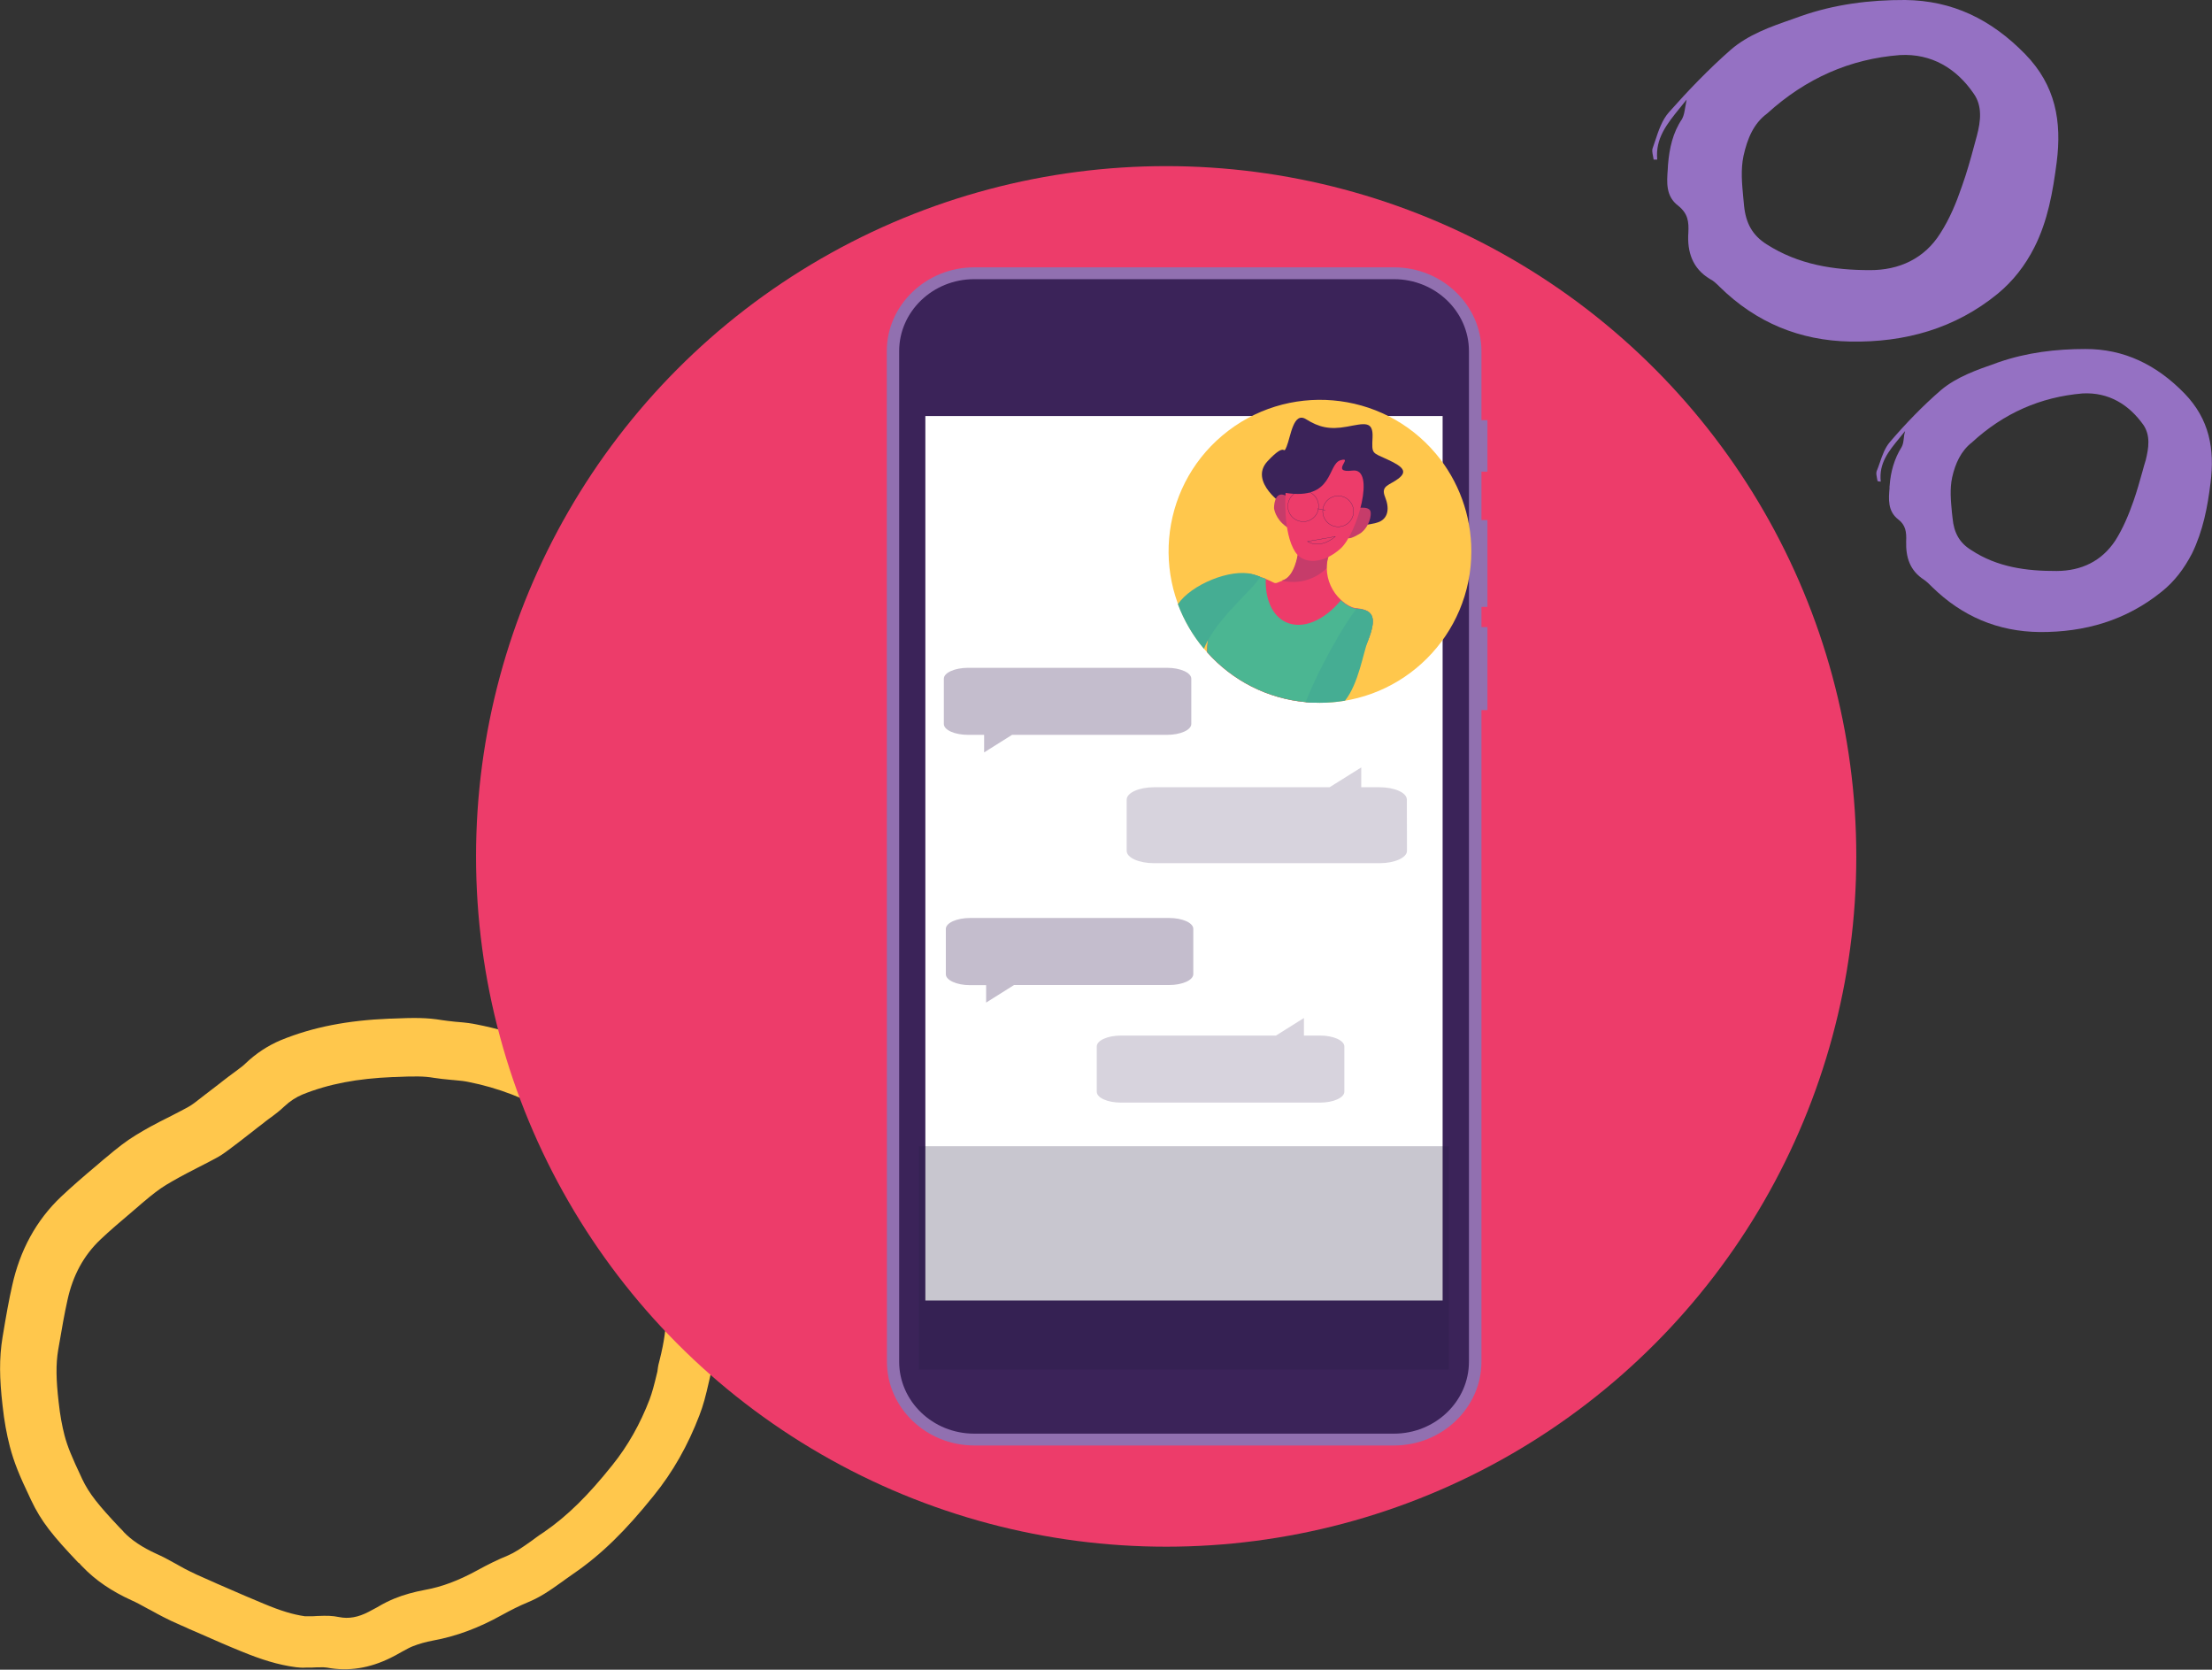 <?xml version="1.0" encoding="utf-8"?>
<!-- Generator: Adobe Illustrator 27.2.0, SVG Export Plug-In . SVG Version: 6.00 Build 0)  -->
<svg version="1.1" id="Layer_1" xmlns="http://www.w3.org/2000/svg" xmlns:xlink="http://www.w3.org/1999/xlink" x="0px" y="0px"
	 viewBox="0 0 1663.5 1255.4" style="enable-background:new 0 0 1663.5 1255.4;" xml:space="preserve">
<rect x="0" y="0" width="1663.5" height="1255.4" fill="#333333" stroke="none"/>
<style type="text/css">
	.st0{fill-rule:evenodd;clip-rule:evenodd;fill:#FFC74C;}
	.st1{fill:#ED3C6A;}
	.st2{fill:#9170B0;}
	.st3{fill:#3B2359;}
	.st4{fill:#FFFFFF;}
	.st5{opacity:0.25;}
	.st6{fill:#231B40;}
	.st7{opacity:0.2;fill:#3B2359;enable-background:new    ;}
	.st8{opacity:0.3;fill:#3B2359;enable-background:new    ;}
	.st9{fill:#FFC74C;}
	.st10{fill:#C63C6A;}
	.st11{fill:#4BB692;}
	.st12{fill:#45AD93;}
	.st13{fill:none;stroke:#3B2359;stroke-width:0.18;stroke-miterlimit:10;}
	.st14{fill-rule:evenodd;clip-rule:evenodd;fill:#9571C3;}
</style>
<path class="st0" d="M521.3,909.3c3.9,7.9,5.7,11.5,7.9,15.8l0.6,1.1l0.5,1.3c6.8,19.5,10.5,38,11,56.5c0.3,14.5-1.6,28.8-6,45.7
	c-0.5,2.1-1,3.9-1.9,8.1c-2.9,12.8-4.5,18.7-7.4,26.3c-8.6,22.5-20,42.8-34.6,60.7c-20.5,25.5-38.8,43.8-60.3,58.5
	c-1.8,1.3-3.4,2.4-6.8,4.8l-0.2,0.2c-12.4,8.9-18.4,12.8-27.6,16.6c-5.8,2.4-12,5.5-19.1,9.4c-17.4,9.7-34.3,16-51.9,19.2
	c-5.3,1-10.3,2.4-14.9,4.2c-2.1,0.8-4.2,1.9-8.9,4.5l0,0c-3.7,2.1-5.5,3.1-7.8,4.2c-15.7,7.8-31.7,10.5-48.1,7.4
	c-1.1-0.2-2.9-0.3-7.1-0.2h-0.3c-3.1,0.2-4.4,0.2-6.5,0.2c-0.2,0-0.6,0-1.1,0h-0.5c-3.4,0.2-5.2,0-7.9-0.3
	c-13.4-1.8-25.9-5.7-41.4-12.1c-9.9-4-17.6-7.4-34.9-15l-0.5-0.2c-2.7-1.1-4.2-1.8-5.8-2.6c-1.8-0.8-2.6-1.1-3.7-1.6
	c-5.5-2.4-9.4-4.2-13.4-6.3c-2.9-1.5-5.2-2.7-10.2-5.5l-0.5-0.2c-6.5-3.6-9.5-5.2-13.1-6.8c-14.9-6.8-27.1-15-37-25.4
	c-0.6-0.6-1.3-1.3-2.4-2.6L59,1175c-19.4-20.4-28-31-35.7-47.3l-0.6-1.3c-8.4-17.6-12.1-26.8-15.3-38.8c-2.4-9.4-4.2-18.9-5.5-31
	c-2.3-20-2.6-35.4,0-51.1c2.9-17.6,4.8-28,7.3-39.1c5.8-26.2,17.9-48.8,36.8-66.7c7.9-7.4,16-14.5,27.8-24.4c1-0.8,1.9-1.6,3.6-3.1
	l1.6-1.3c10.2-8.6,15.8-12.9,23.1-17.4c7.4-4.5,13.2-7.8,26.7-14.5c6.3-3.2,9-4.7,12.4-6.5c1.5-0.8,3.2-1.9,5.2-3.4
	c5.2-4,9.5-7.4,18.7-14.4l2.4-1.9c1.9-1.5,3.4-2.6,4.7-3.6c1.5-1.1,2.6-1.9,5-3.7c4.4-3.2,6-4.5,7.6-6.1
	c7.8-7.4,16.6-13.2,26.3-17.3c24.4-10,50.6-14.9,81.6-16.2h0.6h0.3c18.6-0.8,27.3-0.8,38.8,1.1c2.7,0.5,5,0.6,10.7,1.3h0.3
	c7.4,0.6,11.1,1.1,15.8,2.1c27,5.3,52.5,15.2,76.4,29.2c17.1,10,30.1,20.2,40.6,32.8c11.6,13.9,20.4,26.7,27,40.7
	c4.7,10,8.7,17.9,17.6,35.9L521.3,909.3z M496.1,1022.4c3.4-13.6,5-24.6,4.7-34.7c-0.3-13.7-3.1-27.6-8.2-43
	c-1.9-3.9-3.7-7.4-7.3-14.5l-0.2-0.2c-8.9-18.1-12.9-26.2-17.8-36.5c-5-10.3-11.8-20.4-21.3-31.8c-7.1-8.6-16.6-16-30.1-23.8
	c-20-11.8-41.2-20-63.5-24.4c-2.9-0.6-5.7-1-11.8-1.5h-0.3c-6.6-0.6-9.9-1-13.9-1.6c-7.6-1.3-14.2-1.3-30.1-0.6H296h-0.6
	c-26.7,1.1-48.3,5.2-67.9,13.1c-5,2.1-9.4,5-13.6,8.9c-3.4,3.2-6,5.3-11.8,9.5c-2.1,1.6-3.1,2.3-4,3.1c-1.5,1.1-2.9,2.3-4.7,3.6
	l-2.4,1.9c-9,7.1-13.6,10.5-18.9,14.5c-3.6,2.7-6.9,5-10.5,6.8c-3.7,1.9-6.6,3.6-13.1,6.8l0,0c-12.3,6.3-17.4,9.2-23.6,12.9
	c-5.2,3.2-9.7,6.6-18.3,13.9l-1.5,1.3c-1.6,1.5-2.7,2.3-3.7,3.2c-11.1,9.4-18.6,15.8-25.7,22.5c-12.8,12.1-21,27.3-25,45.9
	c-2.3,10.3-4,20.2-6.9,37c-1.9,11.1-1.6,22.9,0.3,39.4c1.1,10.2,2.6,17.9,4.4,25c2.3,8.7,5.5,16.3,12.8,31.8l0.5,1.1
	c5.3,11.1,12,19.4,28.3,36.7l0.6,0.6c1.1,1.1,1.8,1.8,2.4,2.6c5.8,6.1,13.9,11.5,24.4,16.3c4.7,2.1,8.4,4,15.7,8.1l0.5,0.3
	c4.5,2.6,6.6,3.6,9,4.8c3.2,1.6,6.6,3.2,11.5,5.3c1,0.5,1.8,0.8,3.6,1.6c1.6,0.6,3.2,1.5,5.8,2.6l0.5,0.2
	c17.1,7.4,24.7,10.8,34.3,14.7c12.4,5.2,21.8,8.1,30.9,9.4c0,0,0,0,0.3,0c0.3,0,0.6,0,1.3,0h0.6c1,0,1.8,0,2.6,0
	c1.1,0,2.1,0,4.5-0.2h0.3c7.1-0.3,11-0.2,16,0.8c7.3,1.5,14.4,0.2,22.3-3.9c1.6-0.8,2.9-1.5,6-3.2l0,0c6.1-3.6,9.2-5,13.4-6.8
	c7.1-2.9,14.9-5,22.9-6.5c12.9-2.3,25.5-7.1,39.4-14.7c8.2-4.5,15.5-8.1,22.9-11.1c5.3-2.3,9.5-5,19.4-12.1l0.2-0.2
	c3.6-2.6,5.3-3.9,7.6-5.3c17.6-12.1,33.3-27.6,51.5-50.4c11.6-14.4,21-31,28.1-49.6c1.9-5.2,3.2-9.9,5.8-20.8
	C494.9,1026.8,495.4,1024.9,496.1,1022.4z"/>
<circle class="st1" cx="877" cy="643.9" r="519"/>
<polygon class="st2" points="1106.3,354.6 1106.3,354.6 1118.6,354.6 1118.6,354.6 1118.6,315.9 1118.6,315.9 1106.3,315.9 
	1106.3,315.9 "/>
<polygon class="st2" points="1106.3,456.3 1106.3,456.3 1118.6,456.3 1118.6,456.3 1118.6,391 1118.6,391 1106.3,391 1106.3,391 "/>
<polygon class="st2" points="1106.3,533.9 1106.3,533.9 1118.6,533.9 1118.6,533.9 1118.6,471.5 1118.6,471.5 1106.3,471.5 
	1106.3,471.5 "/>
<path class="st2" d="M667,1023.8c0,34.6,29.5,63,65.7,63h315.7c36.1,0,65.7-28.4,65.7-63V264c0-34.6-29.6-63-65.7-63H732.6
	c-36.1,0-65.7,28.4-65.7,63L667,1023.8z"/>
<path class="st3" d="M1048.3,1077.9c31.1,0,56.4-24.3,56.4-54.1V264c0-29.8-25.3-54.1-56.4-54.1H732.6c-31.1,0-56.4,24.3-56.4,54.1
	v759.8c0,29.8,25.3,54.1,56.4,54.1L1048.3,1077.9z"/>
<rect x="695.9" y="312.8" class="st4" width="389" height="665"/>
<g class="st5">
	<rect x="691.1" y="861.8" class="st6" width="398.5" height="167.9"/>
</g>
<path class="st7" d="M1011,786.8c0-4.5-8.2-8.2-18.2-8.2h-12.2v-13.2l-21,13.2H843c-10.1,0-18.2,3.7-18.2,8.2v34
	c0,4.6,8.1,8.2,18.2,8.2h149.8c10,0,18.2-3.7,18.2-8.2L1011,786.8z"/>
<path class="st7" d="M1058,601.2c0-5.2-9.2-9.3-20.6-9.3h-13.7v-14.9l-23.8,14.9h-132c-11.4,0-20.6,4.2-20.6,9.3v38.5
	c0,5.2,9.2,9.3,20.6,9.3h169.6c11.4,0,20.6-4.2,20.6-9.3L1058,601.2z"/>
<path class="st8" d="M711.3,732.5c0,4.5,8.2,8.2,18.2,8.2h12.1v13.1l21-13.2h116.6c10.1,0,18.2-3.7,18.2-8.2v-34
	c0-4.6-8.2-8.2-18.2-8.2H729.5c-10,0-18.2,3.7-18.2,8.2V732.5z"/>
<path class="st8" d="M709.8,544.3c0,4.6,8.2,8.2,18.2,8.2h12.1v13.2l21-13.2h116.6c10.1,0,18.2-3.7,18.2-8.2v-34
	c0-4.5-8.2-8.2-18.2-8.2H728c-10,0-18.2,3.7-18.2,8.2L709.8,544.3z"/>
<path class="st9" d="M1106.5,414.5c0,62.9-51,113.9-113.9,113.9c-1.5,0-3,0-4.5-0.1c-2-0.1-4.1-0.2-6.1-0.4
	c-28.6-2.6-55.1-16-74.2-37.5c-0.8-0.8-1.5-1.7-2.2-2.5c-40.5-48.1-34.4-120,13.7-160.5s120-34.4,160.5,13.7
	C1097,361.6,1106.5,387.6,1106.5,414.5L1106.5,414.5z"/>
<path class="st3" d="M966.2,380.4c0,0-27.6-18-12.9-33.7s11.2-3.4,14.3-11s5-26.5,14.6-20.5c9.6,6,17.6,8,30.7,5.6
	s19.9-4.7,19.3,8.1c-0.6,12.8-0.5,11.1,11.5,16.7c12,5.5,14.6,9.1,8,14.2s-13.6,5.2-10.1,13.8c3.5,8.6,2.3,15.6-4,18.6
	c-6.3,3-30,4.4-30,4.4L966.2,380.4z"/>
<path class="st10" d="M1018.1,382.5c0,0,12.1-3,12.7,2.6c0.6,5.6-3.4,13.6-8.6,16.4c-5.1,2.8-11.5,6.9-11-3.5
	S1018.1,382.5,1018.1,382.5z"/>
<path class="st10" d="M958.1,382.1c0,0-0.2-13.9,9-9.4c5.1,2.5,9.7,10.2,9.3,16s-0.3,13.4-8.9,7.4S958.1,382.1,958.1,382.1z"/>
<path class="st1" d="M1028.7,481.9c-5.1,12.9-24.5,35.7-40.6,46.4c-2-0.1-4.1-0.2-6.1-0.4c-28.6-2.6-55.1-16-74.2-37.5
	c-0.1-2.8,0.1-5.6,0.5-8.3c2.8-21.9,17.3-54,33.9-50.2c0.4,0.1,0.8,0.2,1.1,0.3c1.4,0.4,2.6,0.9,3.8,1.3c0.3,0.1,0.5,0.2,0.8,0.3
	c0.2,0.1,0.4,0.1,0.6,0.2c0.6,0.2,1.1,0.4,1.7,0.6s1.2,0.4,1.7,0.7c8.8,3.6,5.4,4.1,12.2,1.4l0,0c0.2-0.1,0.4-0.2,0.6-0.2
	s0.5-0.2,0.7-0.3c0.7-0.3,1.4-0.6,2-1c0.2-0.1,0.4-0.3,0.6-0.5c0.1-0.1,0.1-0.1,0.2-0.2c0.2-0.2,0.4-0.4,0.7-0.6l0.2-0.2
	c0.2-0.2,0.4-0.4,0.6-0.7c0.3-0.3,0.5-0.6,0.8-0.9c0.2-0.3,0.5-0.7,0.7-1c0.6-0.9,1-1.8,1.5-2.7c0.4-0.8,0.8-1.6,1.1-2.5
	s0.5-1.6,0.8-2.4c0.1-0.3,0.2-0.6,0.3-0.9c0.2-0.6,0.4-1.3,0.5-1.9c0-0.2,0.1-0.4,0.1-0.6c0.2-0.8,0.4-1.6,0.5-2.5l0.1-0.3
	c0.3-1.6,0.5-3.1,0.7-4.4c0.1-0.6,0.2-1.2,0.2-1.7c0.2-1.8,0.2-2.9,0.2-2.9s1.1-0.4,2.9-0.9c0.4-0.1,0.8-0.2,1.3-0.4s1-0.2,1.5-0.4
	c3-0.7,6-1.1,9.1-1h0.1c0.6,0,1.2,0.1,1.8,0.2c0.2,0,0.5,0.1,0.7,0.1c0.8,0.2,1.7,0.5,2.4,0.9c0.3,0.2,0.6,0.4,0.9,0.6l0.1,0.1
	c0.2,0.2,0.4,0.4,0.6,0.6c0.2,0.2,0.3,0.3,0.4,0.5c0.2,0.2,0.3,0.4,0.4,0.7c0.1,0.2,0.2,0.5,0.3,0.7c0.1,0.2,0.1,0.4,0.2,0.6
	c0,0.1,0,0.3,0.1,0.4c0.1,0.2,0.1,0.5,0.1,0.7c0,0.3,0.1,0.7,0.1,1c-0.1,1.8-0.4,3.5-0.9,5.1c-0.1,0.3-0.2,0.6-0.3,1
	c-0.2,0.5-0.3,1-0.4,1.5c-0.2,0.6-0.3,1.3-0.4,1.9c-0.2,0.9-0.2,1.7-0.3,2.5s-0.1,1.7-0.1,2.5c0.1,9.1,4,17.7,10.6,23.8
	c0.5,0.5,1,0.9,1.5,1.3c0.5,0.4,1,0.8,1.5,1.2c0.5,0.4,1,0.7,1.5,1l0,0c0.5,0.3,1,0.6,1.5,0.9s1.3,0.6,1.9,0.9
	c0.5,0.2,0.9,0.4,1.4,0.5c0,0,0.1,0,0.2,0.1c0.5,0.1,0.9,0.2,1.4,0.3c0.1,0,0.1,0,0.2,0c0.3,0.1,0.6,0.1,0.9,0.1l0.6,0.1
	C1033.6,458.8,1035.2,465.3,1028.7,481.9z"/>
<path class="st10" d="M997.6,427.3c0-3.2,0.5-6.4,1.5-9.4c6.4-19.9-22-9.7-22-9.7s-1.2,23.7-11.8,27.8l-1.4,0.5
	C976,439.5,988.7,436,997.6,427.3z"/>
<path class="st1" d="M966.8,370.6c0,0-2.2,29.7,7.2,44.3c6.3,9.8,21.4,9.1,34.2-2.5c12.5-11.3,26.7-60.8,9-58.6s1.2-10.7-9-7.8
	S1003.3,376.3,966.8,370.6z"/>
<path class="st11" d="M1028.7,481.9c-5.1,12.9-24.5,35.7-40.6,46.4c-2-0.1-4.1-0.2-6.1-0.4c-28.6-2.6-55.1-16-74.2-37.5
	c-0.1-2.8,0.1-5.6,0.5-8.3c2.8-21.9,17.3-54,33.9-50.2c0.4,0.1,0.8,0.2,1.1,0.3c1.4,0.4,2.6,0.9,3.8,1.3c0.3,0.1,0.5,0.2,0.8,0.3
	c0.2,0.1,0.4,0.1,0.6,0.2c0.6,0.2,1.1,0.4,1.7,0.6s1.2,0.4,1.7,0.7c-0.5,15.1,4.8,27.7,15.2,32.5c12.6,5.8,28.9-1.4,41.3-16.5
	c0.5,0.5,1,0.9,1.5,1.3s1,0.8,1.5,1.2s1,0.7,1.5,1l0,0c0.5,0.3,1,0.6,1.5,0.9s1.3,0.6,1.9,0.9c0.5,0.2,0.9,0.4,1.4,0.5
	c0,0,0.1,0,0.2,0.1c0.5,0.1,0.9,0.2,1.4,0.3c0.1,0,0.1,0,0.2,0c0.3,0.1,0.6,0.1,0.9,0.1l0.6,0.1
	C1033.6,458.8,1035.2,465.3,1028.7,481.9z"/>
<path class="st12" d="M947.7,433.6L947.7,433.6c-4.1,8.4-28.7,27.9-39.6,48.4c-1,1.9-1.9,3.8-2.7,5.8c-8.4-9.9-15-21.3-19.6-33.5
	c10-14.8,39.6-27,56.2-22.6c0.4,0.1,0.8,0.2,1.1,0.3l2.4,0.8c0.4,0.1,0.8,0.2,1.1,0.4c0.1,0,0.2,0.1,0.3,0.1
	C947.2,433.5,947.5,433.6,947.7,433.6z"/>
<path class="st12" d="M1028.7,481.9c-3.6,9.1-6.9,31.9-17.2,44.9c-6.3,1.1-12.6,1.6-19,1.6c-1.5,0-3,0-4.5-0.1
	c-2-0.1-4.1-0.2-6.1-0.4c10.4-26.8,30.9-61.7,38.4-70.3l0.6,0.1C1033.6,458.8,1035.2,465.3,1028.7,481.9z"/>
<path class="st13" d="M991,384.5c-2.1,6-8.8,9.2-14.8,7c-6-2.1-9.2-8.8-7-14.8c2.1-6,8.8-9.2,14.8-7c0,0,0,0,0,0
	C990,371.9,993.1,378.5,991,384.5z"/>
<path class="st13" d="M1017.3,388.3c-2.1,6-8.7,9.2-14.8,7.1c-6-2.1-9.2-8.7-7.1-14.8c2.1-6,8.7-9.2,14.8-7.1c0,0,0,0,0,0
	C1016.2,375.7,1019.4,382.3,1017.3,388.3z"/>
<path class="st13" d="M990.7,382.5l6,1.1L990.7,382.5z"/>
<path class="st13" d="M983.3,407.1c0,0,8.8,6.4,20.9-3.7L983.3,407.1z"/>
<path class="st14" d="M1428.5,329.3c1.4-1.8,2.7-3.3,4.2-5.2c-0.6,2.2-0.9,4-1,5.7c-0.3,2.5-0.6,4.5-1.6,6.3
	c-5.6,8.9-8.3,18.9-9,28.8c-0.1,0.7-0.2,1.4-0.1,2.1c-0.7,8.1-1.5,17.3,6.5,23.5c5.7,4.3,6.3,9.6,6,16.6
	c-0.3,11.7,2.6,21.9,13.6,28.9c2.3,1.7,3.9,3.3,6,5.4c22.5,22,49.4,33.5,80.9,33.8c33.9,0.2,64.8-8.7,91.6-30.3
	c9.9-7.9,17-17.5,22.9-28.8c8.2-16.9,11.7-34.8,13.9-53.1c3.2-25.2-0.7-47.7-19.6-67.2c-21-21.6-45.5-33.5-74.6-33.4
	c-22,0-43.8,2.6-65,9.9c-0.6,0.2-1.1,0.3-1.6,0.6c-14.7,5.1-30,10.4-41.8,20.3c-13.9,12-26.6,25.2-38.5,39.1
	c-3.7,4.3-5.8,10.1-7.8,16.1c-0.7,2.1-1.4,3.9-2.2,5.9c-0.5,1.5-0.1,3.4,0.3,5.4c0.1,0.7,0.3,1.3,0.4,2c1,0.4,1.7,0.3,2.4,0.4
	C1412.9,348.2,1420.3,339.3,1428.5,329.3z M1468.1,358.9c2.3-10.3,6.6-19.9,14.9-26.3c23.8-21.9,51.4-34.1,83.2-36.8
	c19.6-1,34.8,8.3,45.8,23.8c5.3,8,3.9,17.2,1.7,26.2c-0.9,2.8-1.7,5.8-2.5,8.7c-2.1,7.5-4.2,15-6.8,22.4
	c-3.6,10.3-7.9,20.5-13.6,29.5c-10.3,15.6-25.6,22.8-44.1,22.9c-22.6,0.1-44.8-2.8-64.4-15.8c-8.6-5.3-12.9-12.9-13.9-23.9
	c-0.1-1.5-0.4-2.9-0.5-4.4C1467.1,376.5,1466.2,367.7,1468.1,358.9z"/>
<path class="st14" d="M1263.3,81.2c1.7-2.1,3.3-4.1,5.1-6.3c-0.4,2.2-0.7,3.8-1,5.5c-0.6,3.5-1,6.3-2.4,9
	c-7,10.3-9.6,22.1-10.6,34.5c0,1.2-0.2,2.4-0.2,3.5c-0.7,9.7-1.6,20.2,7.9,27.3c7.4,6,8,12,7.6,20.2c-1,14.3,3,27,16.3,34.9
	c2.6,1.3,5,3.6,7.4,6c27.2,26.7,60.1,40.3,98,41c41.2,0.8,79-9.8,111-36c11.6-9.6,20.6-21.2,27.5-34.8c10.2-20.2,13.9-41.8,16.8-64
	c3.9-30.6-0.7-57.7-23.7-81.3c-25.7-26.3-54.8-40.3-90.3-40.7c-26.6-0.1-53,3.2-78.6,12.2c-2.2,0.8-4.2,1.5-6.4,2.3
	c-16.5,5.7-32.8,11.5-46.1,22.9c-16.6,14.6-31.9,30.5-46.5,47c-5.1,5.7-7.8,13.7-10.4,21.6c-0.6,1.8-1.2,3.5-1.8,5.3
	c-0.7,1.7-0.2,3.7,0.2,5.9c0.2,1,0.4,2,0.5,2.8l2.7,0C1244.8,104,1253.6,93.2,1263.3,81.2z M1311.2,117.1
	c2.9-12.9,7.5-24.2,17.8-31.8c29.2-26.5,62.3-41,99.8-43.9c23.8-1.3,42.5,10,55.5,29c6.6,9.3,5.3,20.6,2.4,31.6
	c-0.6,2.4-1.3,4.6-1.9,7c-2.8,10.5-5.7,20.8-9.3,30.9c-4.2,12.3-9.2,24.5-16.3,35.5c-12,19.2-31.2,27.8-53,27.7
	c-27.2,0-53.7-4.1-77.6-19.4c-10.6-6.7-15.6-15.6-17-28.9c-0.2-2.2-0.4-4.3-0.6-6.3C1310,137.9,1309,127.5,1311.2,117.1z"/>
</svg>
